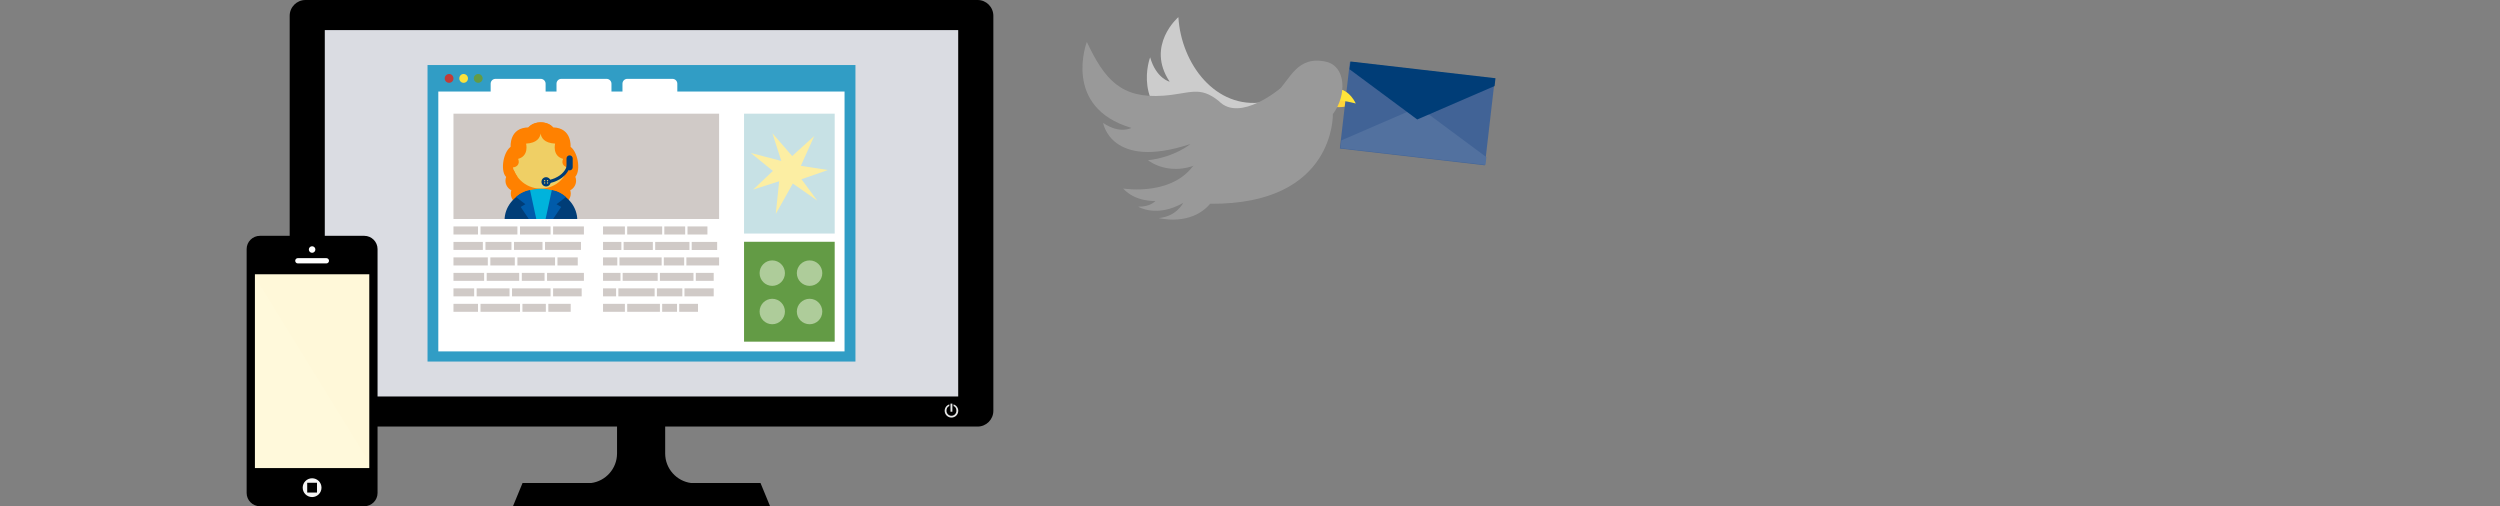 <?xml version="1.0" encoding="utf-8"?>
<!-- Generator: Adobe Illustrator 19.1.0, SVG Export Plug-In . SVG Version: 6.00 Build 0)  -->
<svg version="1.1" id="Layer_1" xmlns="http://www.w3.org/2000/svg" xmlns:xlink="http://www.w3.org/1999/xlink" x="0px" y="0px"
	 viewBox="0 0 1600 323.992" enable-background="new 0 0 1600 323.992" xml:space="preserve">
<rect x="0" y="0" width="1600" height="323.992" fill="#808080" stroke="none"/>
<g>
	<path fill="#FFD53A" d="M854.414,68.518c0,0,6.94,0.728,13.286-2.278c0,0-5.079-6.644-8.941-8.766
		C858.758,57.475,853.945,59.746,854.414,68.518z"/>
	<g>
		<g>
			
				<rect x="860.787" y="44.526" transform="matrix(0.993 0.115 -0.115 0.993 14.296 -103.599)" fill="#416396" width="93.429" height="55.841"/>
			<polygon fill="#52719F" points="951.28,100.559 907.962,68.432 858.468,89.844 857.893,94.826 950.705,105.541 			"/>
			<polygon fill="#003D77" points="956.534,55.055 907.034,76.472 863.721,44.34 864.297,39.353 957.109,50.068 			"/>
		</g>
	</g>
	<path fill="#FFE539" d="M858.758,57.475c0,0,5.182,1.12,8.941,8.766c0,0-9.45-2.502-12.987-2.017
		C854.712,64.224,854.709,60.299,858.758,57.475z"/>
	<path fill="#CCCCCC" d="M795.687,82.417c0,0,27.809-19.321,12.809-17.03c-30.343,4.61-52.47-24.172-54.337-54.426
		c0,0-21.092,18.07-5.566,41.343c0,0-8.679-2.111-12.506-15.63c0,0-12.619,32.883,23.786,47.848
		C793.613,98.367,804.493,108.878,795.687,82.417z"/>
	<path fill="#999999" d="M774.49,130.409c80.216,0.693,78.546-57.375,78.546-57.375c9.185-12.283,8.304-30.656-4.314-33.513
		c-18.709-4.271-23.261,11.757-31.343,19.19c-8.081,7.444-13.347,10.371-13.347,10.371c-1.883,10.082-29.057,16.741-37.735,32.896
		c-13.14,24.488-47.473,18.669-47.473,18.669c7.933,8.78,20.67,7.96,20.67,7.96s-3.237,3.875-11.078,3.654
		c0,0,11.765,7.329,28.832-2.405c0,0-4.175,8.708-15.687,9.698C741.56,139.553,762.177,144.984,774.49,130.409z"/>
	<path fill="#999999" d="M819.54,56.451c0,0-26.041,22.139-39.442,8.26c-12.421-10.045-18.383-4.786-35.331-3.49
		c-27.532,2.093-37.947-10.599-49.192-34.393c0,0-16.024,41.839,28.537,55.026c0,0-7.291,4.224-18.113-3.21
		c0,0,4.917,30.435,55.876,13.517c0,0-9.883,8.413-27.151,10.388c0,0,17.949,14.776,42.621-3.874c0,0-1.942,9.018-15.977,13.75
		c0,0,18.451,6.361,36.443-4.303C815.782,97.463,830.713,85.502,819.54,56.451z"/>
</g>
<g>
	<path d="M635.746,262.91c0,5.564-4.524,10.088-10.056,10.088H195.514c-5.584,0-10.118-4.524-10.118-10.088V10.129
		C185.396,4.524,189.93,0,195.514,0H625.69c5.532,0,10.056,4.524,10.056,10.129V262.91z"/>
	<rect x="207.864" y="19.26" fill="#DADCE2" width="405.382" height="234.488"/>
	<path d="M486.73,309.139h-44.389c-9.392-1.208-16.628-9.246-16.628-18.912V270.43h-30.809v19.797
		c0,9.666-7.236,17.703-16.598,18.912h-43.883l-6.122,14.853h164.552L486.73,309.139z"/>
	<path fill="#E6E7E7" d="M608.943,267.255c-2.408,0-4.354-1.967-4.354-4.345c0-1.894,1.208-3.524,2.966-4.102v1.062
		c-1.273,0.442-1.81,1.652-1.81,3.04c0,1.758,1.43,3.188,3.197,3.188c1.736,0,3.145-1.43,3.145-3.188
		c0-1.387-0.493-2.598-1.818-3.04v-1.062c1.777,0.577,3.018,2.208,3.018,4.102C613.288,265.288,611.352,267.255,608.943,267.255"/>
	<rect x="608.312" y="258.313" fill="#E6E7E7" width="1.211" height="5.187"/>
	<g>
		<rect x="273.621" y="41.619" fill="#319DC5" width="273.867" height="189.771"/>
		<path fill="#FFFFFF" d="M433.48,58.594v-5.049c0-1.69-1.385-3.075-3.075-3.075h-28.996c-1.666,0-3.029,1.385-3.029,3.075v5.049
			h-7.042v-5.049c0-1.69-1.433-3.075-3.099-3.075h-29.042c-1.644,0-3.029,1.385-3.029,3.075v5.049h-6.974v-5.049
			c0-1.69-1.43-3.075-3.099-3.075h-28.994c-1.69,0-3.075,1.385-3.075,3.075v5.049h-33.504v166.314h259.992V58.594H433.48z"/>
		<g>
			<path fill="#C13C39" d="M290.219,50.189c0,1.572-1.221,2.815-2.794,2.815c-1.572,0-2.818-1.243-2.818-2.815
				c0-1.55,1.245-2.841,2.818-2.841C288.998,47.348,290.219,48.639,290.219,50.189z"/>
			<path fill="#FBE23C" d="M299.494,50.189c0,1.572-1.221,2.815-2.818,2.815c-1.503,0-2.724-1.243-2.724-2.815
				c0-1.55,1.221-2.841,2.724-2.841C298.273,47.348,299.494,48.639,299.494,50.189z"/>
			<path fill="#639B45" d="M308.885,50.189c0,1.572-1.267,2.815-2.842,2.815c-1.479,0-2.818-1.243-2.818-2.815
				c0-1.55,1.339-2.841,2.818-2.841C307.618,47.348,308.885,48.639,308.885,50.189z"/>
		</g>
		<rect x="290.219" y="72.75" fill="#D0CAC7" width="170.002" height="67.404"/>
		<rect x="476.187" y="72.75" fill="#C7E1E5" width="58.014" height="76.725"/>
		<rect x="476.187" y="154.735" fill="#639B45" width="58.014" height="63.93"/>
		<polygon fill="#FCEEA3" points="500.04,103.013 480.507,97.894 494.641,109.4 482.031,121.325 498.677,115.997 496.47,136.961 
			507.411,117.452 523.072,128.393 512.929,114.706 529.88,108.811 512.53,106.136 521.146,87.025 506.988,99.868 494.335,85.263 		
			"/>
		<g>
			<path fill="#AECC9A" d="M502.363,174.785c0,4.508-3.661,8.169-8.121,8.169c-4.486,0-8.102-3.661-8.102-8.169
				c0-4.462,3.616-8.123,8.102-8.123C498.701,166.661,502.363,170.323,502.363,174.785z"/>
			<path fill="#AECC9A" d="M526.264,174.785c0,4.508-3.616,8.169-8.099,8.169c-4.556,0-8.196-3.661-8.196-8.169
				c0-4.462,3.64-8.123,8.196-8.123C522.649,166.661,526.264,170.323,526.264,174.785z"/>
			<path fill="#AECC9A" d="M502.363,199.413c0,4.484-3.661,8.1-8.121,8.1c-4.486,0-8.102-3.616-8.102-8.1
				c0-4.508,3.616-8.193,8.102-8.193C498.701,191.219,502.363,194.905,502.363,199.413z"/>
			<path fill="#AECC9A" d="M526.264,199.413c0,4.484-3.616,8.1-8.099,8.1c-4.556,0-8.196-3.616-8.196-8.1
				c0-4.508,3.64-8.193,8.196-8.193C522.649,191.219,526.264,194.905,526.264,199.413z"/>
		</g>
		<g>
			<path fill="#EFCF65" d="M322.855,174.519v4.015c0,2.26,2.085,4.096,4.655,4.096c2.563,0,4.648-1.836,4.648-4.096v-4.015H322.855z
				"/>
			<g>
				<path fill="#FF8100" d="M368.692,115.661c0-3.789-3.075-6.858-6.874-6.858c-2.924,0-5.416,1.826-6.406,4.405
					c-1.169-0.909-2.631-1.458-4.22-1.458c-2.071,0-3.934,0.919-5.177,2.368c-1.266-1.448-3.115-2.368-5.193-2.368
					c-1.529,0-2.947,0.515-4.086,1.368c-1.021-2.529-3.479-4.315-6.379-4.315c-3.789,0-6.861,3.068-6.861,6.858
					c0,2.674,1.522,4.981,3.749,6.113c-0.226,0.677-0.34,1.394-0.34,2.142c0,3.796,3.065,6.871,6.864,6.871
					c3.253,0,5.978-2.27,6.682-5.321c0.128,0.01,0.246,0.02,0.37,0.02c2.078,0,3.927-0.919,5.193-2.371
					c1.243,1.452,3.105,2.371,5.177,2.371c0.179,0,0.367-0.01,0.539-0.034c0.694,3.059,3.419,5.335,6.689,5.335
					c3.796,0,6.861-3.075,6.861-6.871c0-0.748-0.121-1.465-0.34-2.142C367.153,120.643,368.692,118.336,368.692,115.661z"/>
				<path fill="#FF8100" d="M345.886,85.281c4.911,0,8.922,2.954,8.922-0.579c0-3.54-4.011-6.403-8.922-6.403
					c-4.934,0-8.926,2.863-8.926,6.403C336.961,88.235,340.952,85.281,345.886,85.281z"/>
			</g>
			<path fill="#EFCF65" d="M364.33,102.381c0,10.128-8.208,18.329-18.329,18.329c-10.118,0-18.332-8.201-18.332-18.329
				s8.215-18.326,18.332-18.326C356.122,84.055,364.33,92.253,364.33,102.381z"/>
			<path fill="#FF8100" d="M365.159,93.954c0,0,1.058-12.041-11.111-12.428c-1.539-1.93-4.422-3.226-7.75-3.226
				c-3.314,0-6.197,1.296-7.737,3.226c-12.836-0.02-11.758,12.428-11.758,12.428c-5.305,4.035-6.639,16.878-2.388,19.66
				c4.234,2.779,6.693-0.525,6.693-0.525c-1.566-2.253-2.411-4.338-2.863-5.975c0.023,0,0.034,0,0.047,0
				c1.879,0,4.82-1.741,3.324-5.44c7.124-1.927,5.076-9.764,5.076-9.764c7.09-0.36,8.926-3.867,9.296-6.474
				c0.37,2.607,2.193,6.113,9.289,6.474c0,0-2.041,7.837,5.069,9.764c-1.509,3.698,1.452,5.44,3.328,5.44c0.013,0,0.03,0,0.047,0
				c-0.451,1.637-1.29,3.722-2.863,5.975c0,0,2.459,3.304,6.703,0.525C371.804,110.831,370.467,97.989,365.159,93.954z"/>
			<path fill="#00B3DC" d="M364.623,180.316h-25.402l-4.574-2.371l-10.717-5.349v-32.267c0-10.791,9.956-19.552,22.236-19.552
				c12.283,0,22.239,8.76,22.239,19.552v36.521L364.623,180.316z"/>
			<g>
				<path fill="#003D77" d="M351.683,117.268l-0.468-1.99c12.388-2.914,12.068-11.795,12.068-11.886l2.031-0.105
					C365.327,103.391,365.704,113.964,351.683,117.268L351.683,117.268z"/>
				<path fill="#003D77" d="M364.552,109.04c-1.091,0-1.984-0.886-1.984-1.981v-5.651c0-1.095,0.893-1.981,1.984-1.981
					c1.102,0,1.981,0.886,1.981,1.981v5.651C366.533,108.154,365.654,109.04,364.552,109.04L364.552,109.04z"/>
				<path fill="#003D77" d="M349.494,113.398c-1.633,0-2.957,1.334-2.957,2.964c0,1.644,1.324,2.974,2.957,2.974
					c1.634,0,2.967-1.33,2.967-2.974C352.461,114.731,351.127,113.398,349.494,113.398z M348.568,117.531
					c-0.236,0-0.431-0.192-0.431-0.428c0-0.236,0.195-0.424,0.431-0.424c0.229,0,0.428,0.189,0.428,0.424
					C348.995,117.338,348.797,117.531,348.568,117.531z M348.568,116.062c-0.236,0-0.431-0.196-0.431-0.428
					c0-0.242,0.195-0.428,0.431-0.428c0.229,0,0.428,0.186,0.428,0.428C348.995,115.866,348.797,116.062,348.568,116.062z
					 M350.433,117.531c-0.239,0-0.435-0.192-0.435-0.428c0-0.236,0.195-0.424,0.435-0.424c0.222,0,0.418,0.189,0.418,0.424
					C350.851,117.338,350.656,117.531,350.433,117.531z M350.433,116.062c-0.239,0-0.435-0.196-0.435-0.428
					c0-0.242,0.195-0.428,0.435-0.428c0.222,0,0.418,0.186,0.418,0.428C350.851,115.866,350.656,116.062,350.433,116.062z"/>
			</g>
			<g>
				<path fill="#003D77" d="M348.187,153.003l10.104-1.148c0,0-0.616,20.956,6.181,23.321h4.998v-34.2
					c0-8.434-5.867-15.658-14.217-18.693L348.187,153.003z"/>
			</g>
			<path fill="#003D77" d="M358.133,124.361c-5.052-0.34-11.539,27.231-11.539,27.231l-0.091,24.47c0,0,1.714,6.568,18.38,6.568
				v-46.79L358.133,124.361z"/>
			<path fill="#005BAA" d="M353.185,121.579l-6.271,29.074l12.247-18.211l-3.004-1.748l5.958-4.554
				C362.114,126.139,359.568,123.017,353.185,121.579z"/>
			<path fill="#EFCF65" d="M369.531,174.519v4.015c0,2.26-2.088,4.096-4.655,4.096c-2.57,0-4.655-1.836-4.655-4.096v-4.015H369.531z
				"/>
			<g>
				<path fill="#003D77" d="M344.206,153.003l-10.101-1.148c0,0,0.613,20.956-6.177,23.321h-5.005v-34.2
					c0-8.434,5.867-15.658,14.223-18.693L344.206,153.003z"/>
			</g>
			<path fill="#003D77" d="M334.266,124.361c5.052-0.34,11.532,27.231,11.532,27.231l0.094,24.47c0,0-1.708,6.568-18.383,6.568
				v-46.79L334.266,124.361z"/>
			<path fill="#005BAA" d="M339.207,121.579l6.272,29.074l-12.24-18.211l3.004-1.748l-5.958-4.554
				C330.285,126.139,332.828,123.017,339.207,121.579z"/>
			<path fill="#005BAA" d="M351.761,158.264c0,0.906-0.734,1.647-1.637,1.647c-0.916,0-1.65-0.741-1.65-1.647
				c0-0.91,0.734-1.65,1.65-1.65C351.026,156.614,351.761,157.355,351.761,158.264z"/>
			<path fill="#005BAA" d="M351.761,166.065c0,0.913-0.734,1.647-1.637,1.647c-0.916,0-1.65-0.734-1.65-1.647
				c0-0.909,0.734-1.65,1.65-1.65C351.026,164.414,351.761,165.156,351.761,166.065z"/>
		</g>
		<rect x="287.414" y="140.154" fill="#FFFFFF" width="176.029" height="74.73"/>
		<g>
			<rect x="290.219" y="144.921" fill="#D0CAC7" width="15.706" height="5.164"/>
			<rect x="307.522" y="144.921" fill="#D0CAC7" width="23.62" height="5.164"/>
			<rect x="332.808" y="144.921" fill="#D0CAC7" width="19.557" height="5.164"/>
			<rect x="353.986" y="144.921" fill="#D0CAC7" width="19.721" height="5.164"/>
			<rect x="290.219" y="154.828" fill="#D0CAC7" width="18.805" height="5.118"/>
			<rect x="310.693" y="154.828" fill="#D0CAC7" width="16.646" height="5.118"/>
			<rect x="328.959" y="154.828" fill="#D0CAC7" width="18.24" height="5.118"/>
			<rect x="348.819" y="154.828" fill="#D0CAC7" width="23.01" height="5.118"/>
			<rect x="290.219" y="164.736" fill="#D0CAC7" width="21.976" height="5.166"/>
			<rect x="313.816" y="164.736" fill="#D0CAC7" width="15.658" height="5.166"/>
			<rect x="331.142" y="164.736" fill="#D0CAC7" width="24.087" height="5.166"/>
			<rect x="356.779" y="164.736" fill="#D0CAC7" width="12.982" height="5.166"/>
			<rect x="290.219" y="174.643" fill="#D0CAC7" width="19.627" height="5.094"/>
			<rect x="311.491" y="174.643" fill="#D0CAC7" width="20.8" height="5.094"/>
			<rect x="333.96" y="174.643" fill="#D0CAC7" width="14.554" height="5.094"/>
			<rect x="350.11" y="174.643" fill="#D0CAC7" width="23.596" height="5.094"/>
			<rect x="290.219" y="184.55" fill="#D0CAC7" width="13.242" height="5.118"/>
			<rect x="305.057" y="184.55" fill="#D0CAC7" width="21.036" height="5.118"/>
			<rect x="327.69" y="184.55" fill="#D0CAC7" width="24.676" height="5.118"/>
			<rect x="353.986" y="184.55" fill="#D0CAC7" width="18.288" height="5.118"/>
			<rect x="290.219" y="194.458" fill="#D0CAC7" width="15.706" height="5.097"/>
			<rect x="307.522" y="194.458" fill="#D0CAC7" width="25.286" height="5.097"/>
			<rect x="334.359" y="194.458" fill="#D0CAC7" width="14.978" height="5.097"/>
			<rect x="350.933" y="194.458" fill="#D0CAC7" width="14.321" height="5.097"/>
		</g>
		<g>
			<rect x="385.939" y="194.458" fill="#D0CAC7" width="13.992" height="5.097"/>
			<rect x="401.409" y="194.458" fill="#D0CAC7" width="20.942" height="5.097"/>
			<rect x="423.784" y="194.458" fill="#D0CAC7" width="9.508" height="5.097"/>
			<rect x="434.701" y="194.458" fill="#D0CAC7" width="12.021" height="5.097"/>
			<rect x="385.939" y="184.55" fill="#D0CAC7" width="8.357" height="5.118"/>
			<rect x="395.752" y="184.55" fill="#D0CAC7" width="23.219" height="5.118"/>
			<rect x="420.426" y="184.55" fill="#D0CAC7" width="16.271" height="5.118"/>
			<rect x="438.058" y="184.55" fill="#D0CAC7" width="18.714" height="5.118"/>
			<rect x="385.939" y="174.643" fill="#D0CAC7" width="11.174" height="5.094"/>
			<rect x="398.498" y="174.643" fill="#D0CAC7" width="22.421" height="5.094"/>
			<rect x="422.351" y="174.643" fill="#D0CAC7" width="21.483" height="5.094"/>
			<rect x="445.313" y="174.643" fill="#D0CAC7" width="11.458" height="5.094"/>
			<rect x="385.939" y="164.736" fill="#D0CAC7" width="9.133" height="5.166"/>
			<rect x="396.457" y="164.736" fill="#D0CAC7" width="26.998" height="5.166"/>
			<rect x="424.84" y="164.736" fill="#D0CAC7" width="13.03" height="5.166"/>
			<rect x="439.279" y="164.736" fill="#D0CAC7" width="20.942" height="5.166"/>
			<rect x="385.939" y="154.828" fill="#D0CAC7" width="11.737" height="5.164"/>
			<rect x="399.109" y="154.828" fill="#D0CAC7" width="18.711" height="5.164"/>
			<rect x="419.322" y="154.828" fill="#D0CAC7" width="21.928" height="5.164"/>
			<rect x="442.683" y="154.828" fill="#D0CAC7" width="16.295" height="5.164"/>
			<rect x="385.939" y="144.921" fill="#D0CAC7" width="13.992" height="5.164"/>
			<rect x="401.409" y="144.921" fill="#D0CAC7" width="22.375" height="5.164"/>
			<rect x="425.169" y="144.921" fill="#D0CAC7" width="13.336" height="5.164"/>
			<rect x="440.007" y="144.921" fill="#D0CAC7" width="12.749" height="5.164"/>
		</g>
	</g>
</g>
<g>
	<rect x="159.964" y="170.217" fill="#FFF7D2" width="78.595" height="148.996"/>
	<rect x="162.605" y="174.609" opacity="0.3" fill="#FFFBEA" width="77.443" height="125.673"/>
	<polygon opacity="0.14" fill="#FFFBEA" points="240.049,302.01 162.605,302.01 162.605,176.336 	"/>
	<path d="M233.149,150.931h-66.815c-4.66,0-8.484,3.808-8.484,8.477v156.108c0,4.66,3.824,8.476,8.484,8.476h66.815
		c4.668,0,8.484-3.816,8.484-8.476V159.408C241.633,154.74,237.817,150.931,233.149,150.931z M236.343,299.542h-73.194V175.516
		h73.194V299.542z"/>
	<g>
		<path fill="#FFFFFF" d="M208.865,168.593h-18.245c-0.93,0-1.687-0.757-1.687-1.695c0-0.93,0.757-1.696,1.687-1.696h18.245
			c0.938,0,1.695,0.765,1.695,1.696C210.56,167.836,209.803,168.593,208.865,168.593L208.865,168.593z"/>
		<path fill="#FFFFFF" d="M201.839,159.699c0,1.151-0.938,2.098-2.097,2.098c-1.151,0-2.09-0.946-2.09-2.098
			c0-1.167,0.938-2.098,2.09-2.098C200.901,157.602,201.839,158.533,201.839,159.699z"/>
	</g>
	<path fill="#F5F5F5" d="M205.758,312.109c0,3.327-2.689,6.009-6.016,6.009c-3.32,0-6.016-2.681-6.016-6.009
		c0-3.327,2.696-6.016,6.016-6.016C203.069,306.094,205.758,308.782,205.758,312.109z"/>
	<rect x="196.612" y="308.972" width="6.268" height="6.26"/>
</g>
</svg>
